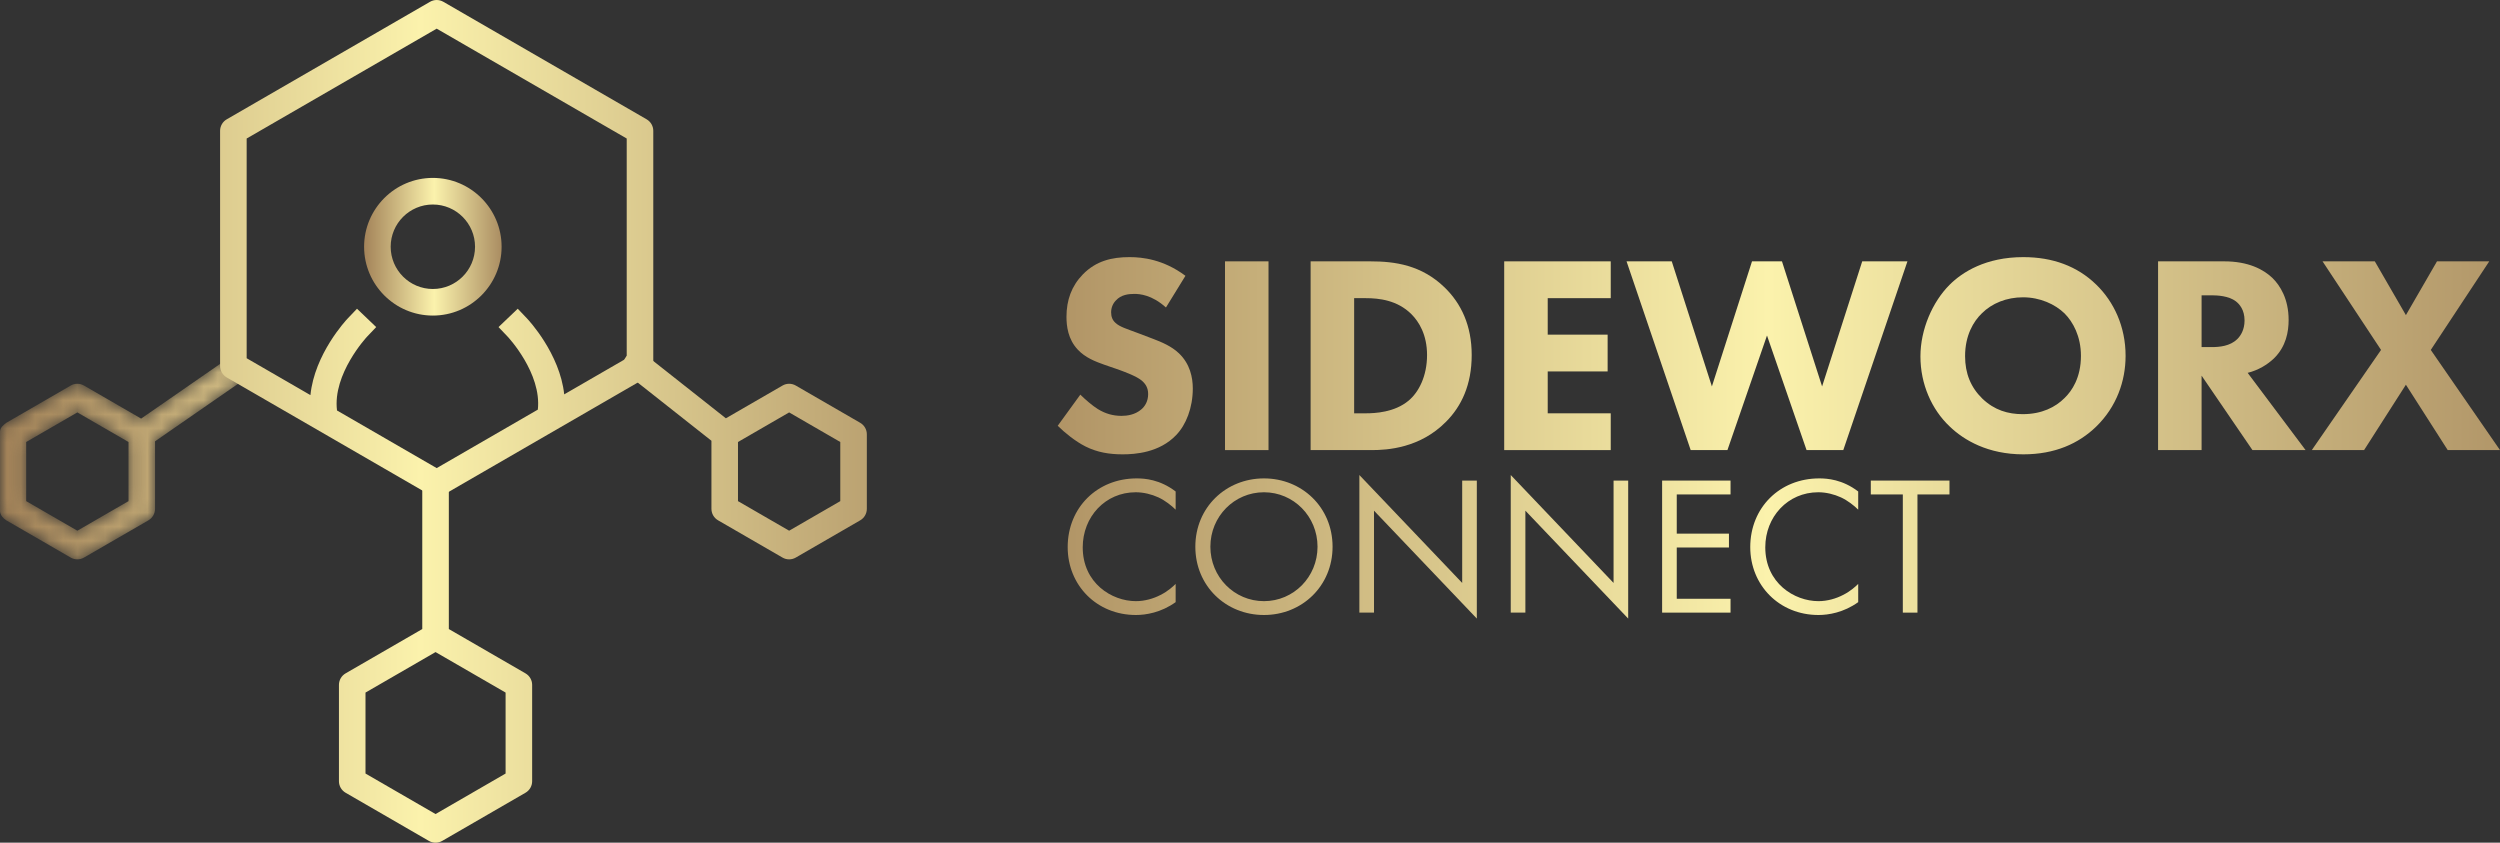 <svg xmlns="http://www.w3.org/2000/svg" width="178" height="60" viewBox="0 0 178 60" fill="none"><rect x="0" y="0" width="178" height="60" fill="#333333" stroke="none"/><g clip-path="url(#clip0_101_289)"><path d="M83.016 21.893C82.009 20.987 81.144 20.926 80.762 20.926C80.34 20.926 79.817 20.987 79.454 21.39C79.253 21.59 79.112 21.893 79.112 22.235C79.112 22.557 79.213 22.799 79.414 22.981C79.736 23.282 80.199 23.404 81.104 23.747L82.11 24.13C82.694 24.351 83.418 24.653 83.941 25.156C84.726 25.903 84.927 26.87 84.927 27.655C84.927 29.045 84.444 30.254 83.74 30.98C82.553 32.228 80.823 32.349 79.937 32.349C78.972 32.349 78.127 32.208 77.282 31.786C76.597 31.442 75.813 30.819 75.31 30.314L76.919 28.098C77.261 28.44 77.804 28.904 78.167 29.126C78.69 29.448 79.233 29.61 79.857 29.61C80.259 29.61 80.823 29.529 81.265 29.146C81.527 28.924 81.748 28.562 81.748 28.058C81.748 27.614 81.567 27.332 81.285 27.091C80.923 26.789 80.098 26.486 79.716 26.345L78.609 25.962C77.985 25.741 77.261 25.459 76.738 24.894C76.034 24.149 75.933 23.202 75.933 22.557C75.933 21.369 76.295 20.362 77.1 19.536C78.046 18.569 79.173 18.307 80.42 18.307C81.346 18.307 82.834 18.468 84.404 19.637L83.016 21.893Z" fill="url(#paint0_linear_101_289)"></path><path d="M87.22 18.608H90.318V32.047H87.22V18.608Z" fill="url(#paint1_linear_101_289)"></path><path d="M96.415 29.428H97.24C97.884 29.428 99.292 29.368 100.298 28.52C101.022 27.917 101.606 26.768 101.606 25.278C101.606 23.827 101.022 22.9 100.499 22.376C99.493 21.369 98.186 21.229 97.24 21.229H96.415V29.428ZM97.562 18.608C99.332 18.608 101.204 18.871 102.853 20.462C104.04 21.611 104.785 23.182 104.785 25.278C104.785 27.392 104.06 28.924 102.954 30.032C101.103 31.905 98.789 32.047 97.662 32.047H93.316V18.608H97.562Z" fill="url(#paint2_linear_101_289)"></path><path d="M114.684 21.229H110.197V23.827H114.463V26.446H110.197V29.428H114.684V32.047H107.099V18.608H114.684V21.229Z" fill="url(#paint3_linear_101_289)"></path><path d="M119.029 18.608L121.887 27.514L124.743 18.608H126.876L129.733 27.514L132.59 18.608H135.81L131.242 32.047H128.627L125.81 23.888L122.993 32.047H120.377L115.81 18.608H119.029Z" fill="url(#paint4_linear_101_289)"></path><path d="M141.101 22.316C140.518 22.88 139.914 23.867 139.914 25.358C139.914 26.587 140.316 27.574 141.141 28.38C142.006 29.207 142.972 29.488 144.018 29.488C145.386 29.488 146.352 28.985 146.996 28.34C147.519 27.837 148.163 26.89 148.163 25.338C148.163 23.948 147.6 22.921 146.996 22.316C146.332 21.671 145.266 21.168 144.038 21.168C142.871 21.168 141.825 21.59 141.101 22.316ZM149.249 20.262C150.517 21.49 151.342 23.263 151.342 25.338C151.342 27.131 150.698 28.965 149.249 30.374C148.002 31.583 146.312 32.349 144.059 32.349C141.544 32.349 139.833 31.341 138.827 30.374C137.54 29.165 136.735 27.353 136.735 25.378C136.735 23.444 137.6 21.49 138.807 20.281C139.713 19.375 141.383 18.307 144.059 18.307C146.151 18.307 147.902 18.951 149.249 20.262Z" fill="url(#paint5_linear_101_289)"></path><path d="M156.753 24.713H157.458C158.022 24.713 158.786 24.652 159.309 24.129C159.53 23.907 159.812 23.485 159.812 22.82C159.812 22.054 159.449 21.651 159.188 21.45C158.685 21.067 157.88 21.026 157.478 21.026H156.753V24.713ZM158.363 18.608C160.074 18.608 161.139 19.172 161.783 19.778C162.347 20.322 162.95 21.288 162.95 22.779C162.95 23.625 162.769 24.673 161.904 25.519C161.442 25.962 160.777 26.365 160.033 26.547L164.157 32.047H160.375L156.753 26.747V32.047H153.655V18.608H158.363Z" fill="url(#paint6_linear_101_289)"></path><path d="M169.53 24.915L165.365 18.608H169.087L171.3 22.437L173.514 18.608H177.235L173.071 24.915L178 32.047H174.278L171.3 27.392L168.322 32.047H164.6L169.53 24.915Z" fill="url(#paint7_linear_101_289)"></path><path d="M83.706 36.289C83.41 35.993 82.96 35.64 82.481 35.415C81.989 35.189 81.411 35.049 80.862 35.049C78.695 35.049 77.09 36.797 77.09 38.968C77.09 41.52 79.159 42.802 80.877 42.802C81.51 42.802 82.129 42.619 82.622 42.364C83.157 42.097 83.537 41.744 83.706 41.575V42.873C82.664 43.619 81.58 43.788 80.877 43.788C78.089 43.788 76.019 41.675 76.019 38.953C76.019 36.148 78.117 34.062 80.933 34.062C81.496 34.062 82.58 34.133 83.706 34.993V36.289Z" fill="url(#paint8_linear_101_289)"></path><path d="M86.179 38.926C86.179 41.082 87.882 42.802 89.994 42.802C92.105 42.802 93.808 41.082 93.808 38.926C93.808 36.769 92.105 35.049 89.994 35.049C87.882 35.049 86.179 36.769 86.179 38.926ZM85.108 38.926C85.108 36.12 87.291 34.062 89.994 34.062C92.697 34.062 94.879 36.12 94.879 38.926C94.879 41.717 92.711 43.788 89.994 43.788C87.277 43.788 85.108 41.717 85.108 38.926Z" fill="url(#paint9_linear_101_289)"></path><path d="M96.787 43.619V33.822L104.108 41.505V34.217H105.15V44.042L97.829 36.36V43.619H96.787Z" fill="url(#paint10_linear_101_289)"></path><path d="M107.565 43.619V33.822L114.886 41.505V34.217H115.927V44.042L108.607 36.36V43.619H107.565Z" fill="url(#paint11_linear_101_289)"></path><path d="M123.214 35.204H119.385V37.995H123.101V38.982H119.385V42.633H123.214V43.619H118.343V34.217H123.214V35.204Z" fill="url(#paint12_linear_101_289)"></path><path d="M132.304 36.289C132.009 35.993 131.558 35.64 131.079 35.415C130.587 35.189 130.01 35.049 129.461 35.049C127.292 35.049 125.688 36.797 125.688 38.968C125.688 41.52 127.757 42.802 129.475 42.802C130.108 42.802 130.728 42.619 131.22 42.364C131.755 42.097 132.135 41.744 132.304 41.575V42.873C131.262 43.619 130.179 43.788 129.475 43.788C126.687 43.788 124.618 41.675 124.618 38.953C124.618 36.148 126.715 34.062 129.531 34.062C130.094 34.062 131.178 34.133 132.304 34.993V36.289Z" fill="url(#paint13_linear_101_289)"></path><path d="M136.523 35.204V43.619H135.481V35.204H133.201V34.217H138.803V35.204H136.523Z" fill="url(#paint14_linear_101_289)"></path><path d="M30.819 14.561C29.162 14.561 27.816 15.91 27.816 17.568C27.816 19.227 29.162 20.576 30.819 20.576C32.475 20.576 33.823 19.227 33.823 17.568C33.823 15.91 32.475 14.561 30.819 14.561ZM30.819 22.469C28.12 22.469 25.924 20.271 25.924 17.568C25.924 14.866 28.12 12.667 30.819 12.667C33.517 12.667 35.714 14.866 35.714 17.568C35.714 20.271 33.517 22.469 30.819 22.469Z" fill="url(#paint15_linear_101_289)"></path><mask id="mask0_101_289" style="mask-type:luminance" maskUnits="userSpaceOnUse" x="0" y="25" width="18" height="15"><path d="M16.339 25.538C16.786 25.513 17.034 25.603 17.309 25.927C17.606 26.357 17.499 26.947 17.069 27.244L11.04 31.42V36.227C11.04 36.565 10.86 36.878 10.567 37.047L5.98 39.699C5.833 39.784 5.67 39.827 5.507 39.827C5.344 39.827 5.18 39.784 5.034 39.699L0.447 37.047C0.228 36.901 0.037 36.702 0 36.421V30.73C0.018 30.431 0.241 30.262 0.447 30.104L5.034 27.452C5.326 27.282 5.687 27.282 5.98 27.452L10.048 29.804L15.994 25.686L16.339 25.538ZM5.507 29.364L1.865 31.47V35.681L5.507 37.786L9.149 35.681V31.47L5.507 29.364Z" fill="white"></path></mask><g mask="url(#mask0_101_289)"><path d="M16.339 25.538C16.786 25.513 17.034 25.603 17.309 25.927C17.606 26.357 17.499 26.947 17.069 27.244L11.04 31.42V36.227C11.04 36.565 10.86 36.878 10.567 37.047L5.98 39.699C5.833 39.784 5.67 39.827 5.507 39.827C5.344 39.827 5.18 39.784 5.034 39.699L0.447 37.047C0.228 36.901 0.037 36.702 0 36.421V30.73C0.018 30.431 0.241 30.262 0.447 30.104L5.034 27.452C5.326 27.282 5.687 27.282 5.98 27.452L10.048 29.804L15.994 25.686L16.339 25.538ZM5.507 29.364L1.865 31.47V35.681L5.507 37.786L9.149 35.681V31.47L5.507 29.364Z" fill="url(#paint16_linear_101_289)"></path></g><path d="M59.828 35.681L56.187 37.786L52.545 35.681V31.47L56.187 29.364L59.828 31.47V35.681ZM61.247 30.104L56.66 27.452C56.367 27.282 56.006 27.282 55.714 27.452L51.682 29.783L45.913 25.228C45.503 24.904 44.908 24.975 44.584 25.385C44.261 25.796 44.332 26.391 44.742 26.715L50.654 31.382V36.227C50.654 36.565 50.834 36.878 51.127 37.047L55.714 39.699C55.86 39.784 56.024 39.826 56.187 39.826C56.35 39.826 56.513 39.784 56.66 39.699L61.247 37.047C61.539 36.878 61.719 36.565 61.719 36.227V30.924C61.719 30.585 61.539 30.272 61.247 30.104Z" fill="url(#paint17_linear_101_289)"></path><path d="M35.998 55.076L31.011 57.96L26.024 55.076V49.311L31.011 46.428L35.998 49.311V55.076ZM37.416 47.944L31.957 44.788V33.49H30.066V44.788L24.606 47.944C24.313 48.113 24.133 48.426 24.133 48.764V55.624C24.133 55.962 24.313 56.274 24.606 56.443L30.538 59.873C30.685 59.958 30.848 60 31.011 60C31.175 60 31.338 59.958 31.484 59.873L37.416 56.443C37.709 56.274 37.889 55.962 37.889 55.624V48.764C37.889 48.426 37.709 48.113 37.416 47.944Z" fill="url(#paint18_linear_101_289)"></path><path d="M44.622 25.506L40.172 28.079C39.859 25.174 37.638 22.794 37.516 22.666L36.863 21.981L35.495 23.288L36.148 23.973C36.176 24.002 38.577 26.569 38.294 29.165L31.092 33.329L23.995 29.226C23.674 26.622 26.101 24.007 26.134 23.972L26.785 23.288L25.418 21.981L24.765 22.666C24.642 22.794 22.395 25.203 22.103 28.132L17.562 25.506V9.863L31.092 2.04L44.622 9.863V25.506ZM46.041 8.496L31.565 0.127C31.271 -0.042 30.912 -0.042 30.619 0.127L16.143 8.496C15.851 8.665 15.67 8.977 15.67 9.316V26.053C15.67 26.392 15.851 26.704 16.143 26.873L30.619 35.242C30.765 35.327 30.928 35.369 31.092 35.369C31.255 35.369 31.418 35.327 31.565 35.242L46.041 26.873C46.333 26.704 46.514 26.392 46.514 26.053V9.316C46.514 8.977 46.333 8.665 46.041 8.496Z" fill="url(#paint19_linear_101_289)"></path></g><defs><linearGradient id="paint0_linear_101_289" x1="66.058" y1="25.328" x2="183.463" y2="25.328" gradientUnits="userSpaceOnUse"><stop stop-color="#A38359"></stop><stop offset="0.51" stop-color="#FBF2AC"></stop><stop offset="1" stop-color="#AA8D62"></stop></linearGradient><linearGradient id="paint1_linear_101_289" x1="66.057" y1="25.328" x2="183.463" y2="25.328" gradientUnits="userSpaceOnUse"><stop stop-color="#A38359"></stop><stop offset="0.51" stop-color="#FBF2AC"></stop><stop offset="1" stop-color="#AA8D62"></stop></linearGradient><linearGradient id="paint2_linear_101_289" x1="66.057" y1="25.328" x2="183.463" y2="25.328" gradientUnits="userSpaceOnUse"><stop stop-color="#A38359"></stop><stop offset="0.51" stop-color="#FBF2AC"></stop><stop offset="1" stop-color="#AA8D62"></stop></linearGradient><linearGradient id="paint3_linear_101_289" x1="66.057" y1="25.328" x2="183.463" y2="25.328" gradientUnits="userSpaceOnUse"><stop stop-color="#A38359"></stop><stop offset="0.51" stop-color="#FBF2AC"></stop><stop offset="1" stop-color="#AA8D62"></stop></linearGradient><linearGradient id="paint4_linear_101_289" x1="66.057" y1="25.328" x2="183.463" y2="25.328" gradientUnits="userSpaceOnUse"><stop stop-color="#A38359"></stop><stop offset="0.51" stop-color="#FBF2AC"></stop><stop offset="1" stop-color="#AA8D62"></stop></linearGradient><linearGradient id="paint5_linear_101_289" x1="66.057" y1="25.328" x2="183.463" y2="25.328" gradientUnits="userSpaceOnUse"><stop stop-color="#A38359"></stop><stop offset="0.51" stop-color="#FBF2AC"></stop><stop offset="1" stop-color="#AA8D62"></stop></linearGradient><linearGradient id="paint6_linear_101_289" x1="66.057" y1="25.328" x2="183.463" y2="25.328" gradientUnits="userSpaceOnUse"><stop stop-color="#A38359"></stop><stop offset="0.51" stop-color="#FBF2AC"></stop><stop offset="1" stop-color="#AA8D62"></stop></linearGradient><linearGradient id="paint7_linear_101_289" x1="66.057" y1="25.328" x2="183.463" y2="25.328" gradientUnits="userSpaceOnUse"><stop stop-color="#A38359"></stop><stop offset="0.51" stop-color="#FBF2AC"></stop><stop offset="1" stop-color="#AA8D62"></stop></linearGradient><linearGradient id="paint8_linear_101_289" x1="66.057" y1="38.925" x2="183.463" y2="38.925" gradientUnits="userSpaceOnUse"><stop stop-color="#A38359"></stop><stop offset="0.51" stop-color="#FBF2AC"></stop><stop offset="1" stop-color="#AA8D62"></stop></linearGradient><linearGradient id="paint9_linear_101_289" x1="66.057" y1="38.925" x2="183.463" y2="38.925" gradientUnits="userSpaceOnUse"><stop stop-color="#A38359"></stop><stop offset="0.51" stop-color="#FBF2AC"></stop><stop offset="1" stop-color="#AA8D62"></stop></linearGradient><linearGradient id="paint10_linear_101_289" x1="66.057" y1="38.932" x2="183.463" y2="38.932" gradientUnits="userSpaceOnUse"><stop stop-color="#A38359"></stop><stop offset="0.51" stop-color="#FBF2AC"></stop><stop offset="1" stop-color="#AA8D62"></stop></linearGradient><linearGradient id="paint11_linear_101_289" x1="66.057" y1="38.932" x2="183.463" y2="38.932" gradientUnits="userSpaceOnUse"><stop stop-color="#A38359"></stop><stop offset="0.51" stop-color="#FBF2AC"></stop><stop offset="1" stop-color="#AA8D62"></stop></linearGradient><linearGradient id="paint12_linear_101_289" x1="66.057" y1="38.919" x2="183.463" y2="38.919" gradientUnits="userSpaceOnUse"><stop stop-color="#A38359"></stop><stop offset="0.51" stop-color="#FBF2AC"></stop><stop offset="1" stop-color="#AA8D62"></stop></linearGradient><linearGradient id="paint13_linear_101_289" x1="66.057" y1="38.925" x2="183.463" y2="38.925" gradientUnits="userSpaceOnUse"><stop stop-color="#A38359"></stop><stop offset="0.51" stop-color="#FBF2AC"></stop><stop offset="1" stop-color="#AA8D62"></stop></linearGradient><linearGradient id="paint14_linear_101_289" x1="66.058" y1="38.919" x2="183.463" y2="38.919" gradientUnits="userSpaceOnUse"><stop stop-color="#A38359"></stop><stop offset="0.51" stop-color="#FBF2AC"></stop><stop offset="1" stop-color="#AA8D62"></stop></linearGradient><linearGradient id="paint15_linear_101_289" x1="25.924" y1="17.568" x2="35.714" y2="17.568" gradientUnits="userSpaceOnUse"><stop stop-color="#A38359"></stop><stop offset="0.51" stop-color="#FBF2AC"></stop><stop offset="1" stop-color="#AA8D62"></stop></linearGradient><linearGradient id="paint16_linear_101_289" x1="0.406" y1="32.672" x2="65.396" y2="32.672" gradientUnits="userSpaceOnUse"><stop stop-color="#A38359"></stop><stop offset="0.51" stop-color="#FBF2AC"></stop><stop offset="1" stop-color="#AA8D62"></stop></linearGradient><linearGradient id="paint17_linear_101_289" x1="-11.962" y1="32.425" x2="70.214" y2="32.425" gradientUnits="userSpaceOnUse"><stop stop-color="#A38359"></stop><stop offset="0.51" stop-color="#FBF2AC"></stop><stop offset="1" stop-color="#AA8D62"></stop></linearGradient><linearGradient id="paint18_linear_101_289" x1="-11.963" y1="46.745" x2="70.213" y2="46.745" gradientUnits="userSpaceOnUse"><stop stop-color="#A38359"></stop><stop offset="0.51" stop-color="#FBF2AC"></stop><stop offset="1" stop-color="#AA8D62"></stop></linearGradient><linearGradient id="paint19_linear_101_289" x1="-11.963" y1="17.684" x2="70.214" y2="17.684" gradientUnits="userSpaceOnUse"><stop stop-color="#A38359"></stop><stop offset="0.51" stop-color="#FBF2AC"></stop><stop offset="1" stop-color="#AA8D62"></stop></linearGradient><clipPath id="clip0_101_289"><rect width="178" height="60" fill="white"></rect></clipPath></defs></svg>